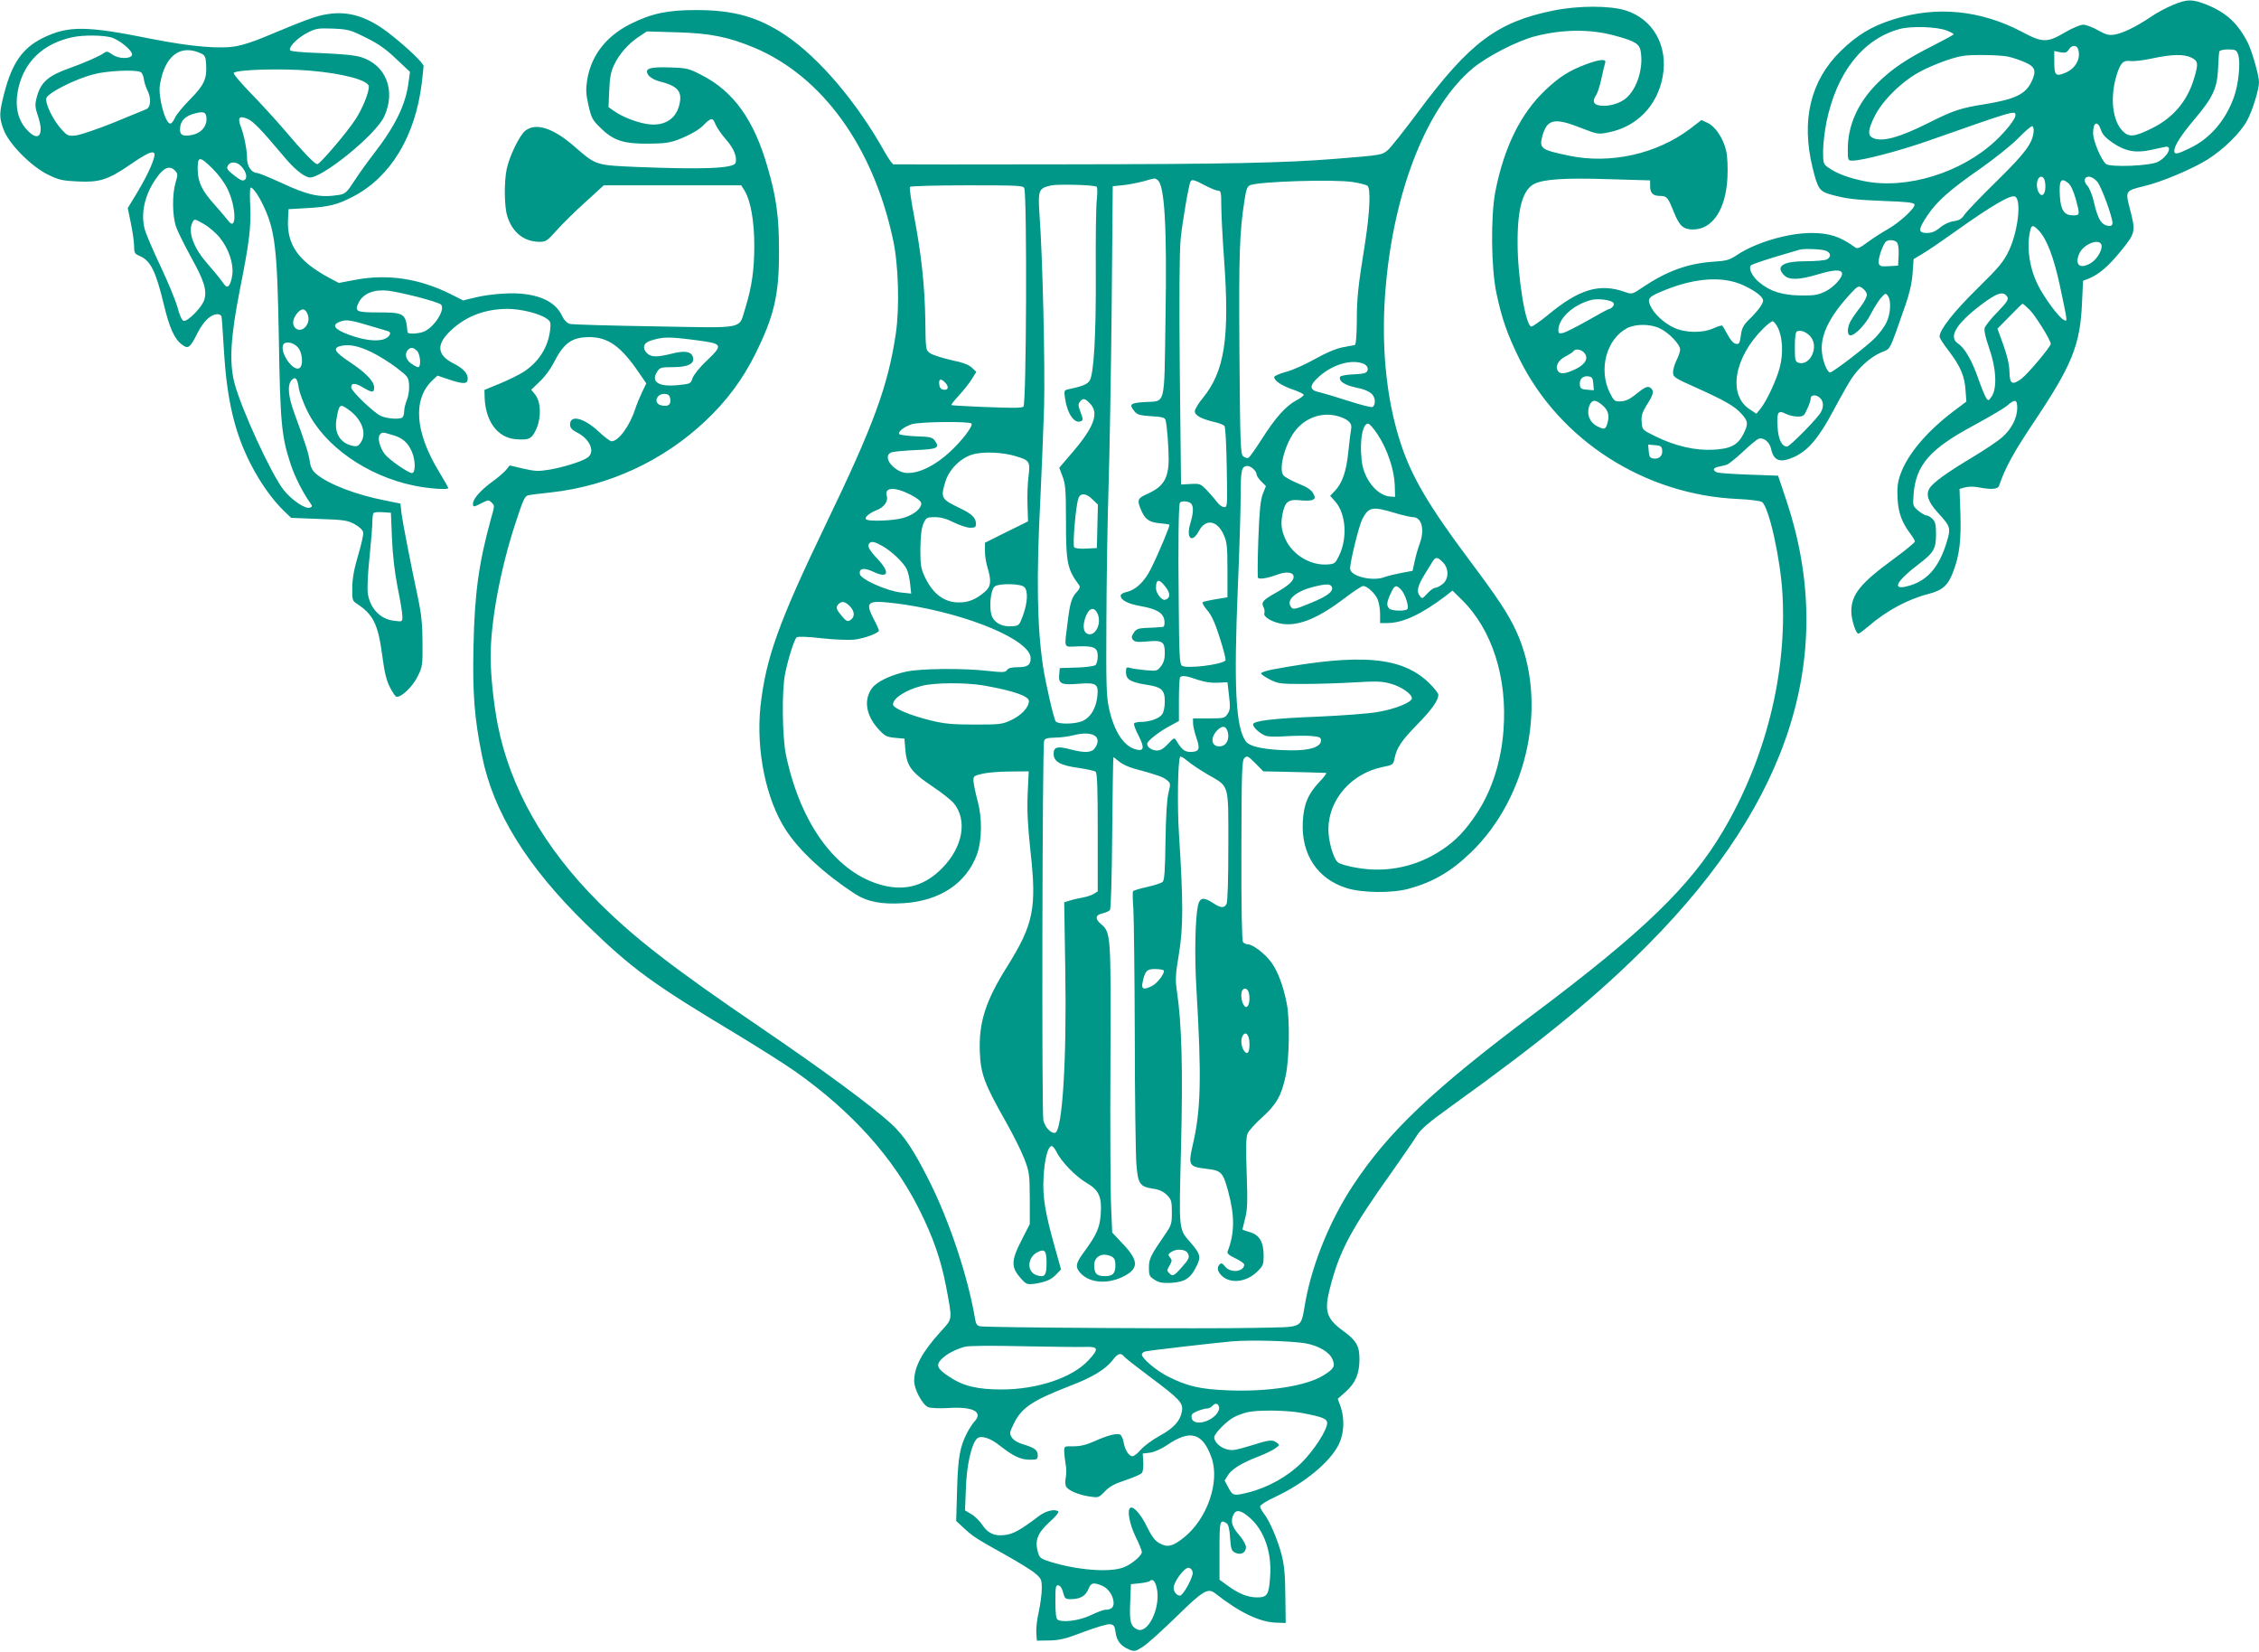 <?xml version="1.0" standalone="no"?>
<!DOCTYPE svg PUBLIC "-//W3C//DTD SVG 20010904//EN"
 "http://www.w3.org/TR/2001/REC-SVG-20010904/DTD/svg10.dtd">
<svg version="1.0" xmlns="http://www.w3.org/2000/svg"
 width="1280pt" height="936pt" viewBox="0 0 1280 936"
 preserveAspectRatio="xMidYMid meet">
<g transform="translate(0,936) scale(0.1,-0.1)"
fill="#009688" stroke="none">
<path d="M12310 9331 c-36 -15 -92 -45 -125 -68 -82 -55 -156 -91 -203 -99
-34 -5 -49 -1 -95 25 -30 17 -67 31 -83 31 -16 0 -61 -19 -99 -41 -104 -62
-131 -62 -245 -1 -238 126 -489 150 -735 71 -121 -38 -204 -89 -296 -179 -170
-167 -224 -390 -159 -658 30 -123 39 -136 107 -155 88 -24 133 -29 307 -36
119 -4 160 -9 164 -19 6 -19 -84 -103 -154 -142 -32 -18 -83 -51 -113 -73 -44
-33 -57 -38 -70 -28 -84 61 -145 81 -247 81 -133 0 -315 -54 -419 -123 -45
-30 -60 -35 -141 -40 -142 -10 -262 -54 -398 -146 -58 -39 -59 -39 -99 -25
-144 51 -260 16 -438 -132 -43 -35 -84 -64 -92 -64 -32 0 -78 278 -78 474 -1
196 30 303 96 335 55 26 174 34 418 26 l237 -7 0 -32 c0 -40 16 -56 56 -56 39
0 45 -8 79 -93 31 -77 53 -97 108 -97 111 0 186 114 195 293 3 58 0 121 -7
152 -16 70 -60 137 -104 158 l-36 17 -65 -50 c-190 -143 -452 -201 -686 -152
-159 33 -169 41 -151 110 27 98 68 107 220 47 93 -36 96 -37 155 -25 161 32
276 150 307 315 32 174 -53 327 -210 376 -90 28 -269 28 -410 -1 -317 -64
-474 -182 -764 -572 -79 -106 -157 -205 -174 -219 -33 -28 -38 -28 -298 -49
-285 -23 -617 -30 -1525 -31 -531 -1 -970 -1 -977 0 -6 0 -28 31 -49 68 -159
285 -373 536 -564 664 -155 103 -292 142 -505 142 -163 0 -253 -19 -373 -79
-137 -69 -220 -176 -244 -311 -9 -58 -9 -80 6 -148 17 -74 22 -84 70 -131 73
-71 129 -89 271 -88 90 1 121 5 170 24 67 26 123 59 144 84 8 9 22 21 32 27
16 8 21 4 34 -27 8 -19 35 -58 60 -86 43 -48 64 -101 52 -132 -12 -30 -184
-37 -557 -22 -235 10 -232 9 -354 115 -121 106 -220 138 -280 90 -32 -25 -90
-145 -105 -217 -15 -73 -14 -210 3 -265 28 -93 94 -146 182 -147 37 0 45 5 98
65 32 36 105 108 163 160 l104 95 390 0 389 0 20 -32 c33 -55 54 -171 54 -308
0 -138 -14 -236 -50 -352 -40 -127 12 -116 -514 -107 -250 4 -467 10 -481 14
-17 5 -33 21 -47 51 -42 86 -158 130 -322 121 -52 -2 -127 -12 -165 -22 l-71
-17 -69 35 c-178 89 -357 116 -540 82 l-95 -18 -53 28 c-177 95 -242 188 -235
332 l3 58 105 6 c124 7 172 19 262 66 212 111 351 341 388 643 5 46 10 90 10
96 0 15 -82 95 -176 170 -130 106 -242 144 -367 124 -66 -10 -112 -27 -369
-134 -47 -20 -113 -41 -145 -47 -93 -18 -256 -4 -481 40 -376 76 -475 76 -619
6 -114 -56 -174 -141 -218 -309 -30 -117 -31 -140 -4 -212 30 -80 157 -208
252 -254 59 -29 81 -34 166 -38 125 -6 172 9 295 93 96 66 131 82 140 66 10
-16 -31 -112 -92 -214 l-58 -96 18 -88 c10 -48 18 -107 18 -129 0 -37 4 -43
31 -54 62 -26 92 -86 138 -278 32 -132 60 -194 103 -225 35 -26 45 -18 89 70
34 65 74 103 112 103 10 0 19 -6 22 -12 2 -7 8 -96 14 -196 17 -279 60 -463
153 -644 53 -103 121 -199 187 -263 l41 -39 158 -6 c143 -5 161 -8 202 -30 28
-16 46 -33 48 -47 2 -12 -11 -70 -29 -130 -23 -77 -32 -129 -33 -182 -1 -68 1
-75 24 -90 95 -62 122 -116 146 -295 12 -94 24 -142 43 -179 14 -28 31 -53 37
-54 24 -8 93 57 120 114 28 55 29 64 28 193 0 97 -7 163 -22 235 -49 230 -90
444 -97 496 l-6 56 -84 17 c-167 32 -324 93 -392 150 -23 19 -33 38 -38 73 -6
44 -25 102 -91 283 -32 90 -36 152 -11 177 22 22 32 10 41 -51 4 -22 24 -77
46 -122 97 -200 338 -370 605 -425 85 -18 195 -25 195 -14 0 3 -24 46 -54 95
-135 224 -148 408 -36 515 l29 27 62 -21 c86 -29 109 -28 109 4 0 30 -25 57
-77 84 -102 51 -104 114 -7 199 83 74 189 112 310 112 76 0 181 -26 223 -56
21 -15 23 -22 18 -65 -12 -98 -65 -181 -152 -237 -22 -14 -80 -43 -130 -64
l-90 -37 1 -43 c5 -134 72 -226 173 -236 79 -7 95 1 121 60 28 66 25 151 -8
193 l-22 27 49 47 c27 25 61 71 76 101 59 117 104 150 205 150 106 0 180 -53
282 -204 l40 -58 -25 -52 c-13 -28 -30 -69 -37 -91 -31 -97 -95 -185 -135
-185 -8 0 -41 25 -74 56 -83 77 -161 96 -161 39 0 -18 10 -30 39 -45 76 -38
106 -113 58 -144 -34 -22 -137 -54 -215 -67 -61 -10 -81 -9 -147 6 l-77 18
-21 -26 c-12 -14 -49 -46 -83 -70 -63 -47 -104 -94 -104 -121 0 -20 3 -20 50
4 35 18 40 18 54 4 20 -19 20 -15 -4 -100 -67 -245 -91 -416 -97 -714 -6 -271
5 -408 48 -621 63 -318 255 -628 590 -955 260 -253 377 -338 849 -621 129 -78
282 -175 340 -216 321 -228 553 -487 700 -782 78 -156 121 -281 150 -430 37
-198 39 -183 -28 -257 -108 -119 -152 -201 -152 -283 0 -46 47 -134 79 -147
15 -6 64 -8 116 -5 138 9 197 -22 147 -76 -11 -12 -30 -41 -42 -64 -41 -79
-52 -141 -57 -324 l-5 -176 42 -39 c54 -50 70 -60 233 -151 75 -42 154 -90
174 -108 33 -28 36 -35 36 -85 0 -30 -8 -89 -17 -131 -10 -42 -16 -96 -14
-120 l3 -44 70 1 c58 1 92 9 194 48 69 26 136 46 150 44 22 -3 27 -9 32 -45 6
-49 30 -79 76 -98 31 -13 36 -12 81 17 26 17 110 93 188 169 153 150 179 165
222 130 135 -106 249 -161 342 -164 l55 -2 -2 155 c-1 122 -6 172 -22 235 -23
86 -68 191 -101 232 -11 14 -20 32 -20 39 0 7 37 31 83 52 169 79 314 199 363
299 30 61 34 145 10 214 l-16 44 45 40 c55 49 77 101 78 180 1 78 -17 110 -90
163 -98 71 -111 114 -77 245 54 212 120 334 354 662 58 83 120 172 136 198 23
39 64 74 204 175 523 376 824 624 1111 913 809 816 1069 1651 781 2514 l-47
140 -165 6 c-91 3 -173 9 -182 13 -26 12 -22 25 10 32 15 3 35 8 46 11 10 3
50 35 90 72 39 37 80 71 90 75 28 10 63 -18 71 -56 15 -70 52 -83 133 -46 79
37 139 109 221 263 41 77 87 158 102 180 44 65 108 122 165 147 60 26 44 -5
139 265 24 68 38 127 42 183 l6 82 45 27 c25 14 109 71 186 126 215 153 322
215 345 201 36 -23 15 -197 -36 -306 -32 -65 -54 -92 -179 -215 -132 -129
-214 -233 -214 -272 0 -8 23 -44 52 -81 66 -87 90 -142 95 -222 l5 -65 -73
-55 c-151 -114 -261 -244 -301 -358 -16 -45 -19 -74 -16 -137 5 -83 24 -134
74 -201 13 -17 24 -36 24 -42 0 -6 -55 -51 -123 -101 -186 -136 -237 -199
-237 -295 0 -47 26 -126 40 -126 5 0 29 18 55 40 102 89 225 155 342 185 81
21 112 49 141 128 35 91 45 179 40 329 l-5 138 32 9 c19 5 52 5 76 0 73 -14
109 -11 116 9 36 105 85 193 201 366 212 317 259 432 269 668 l6 127 31 12
c59 24 115 72 185 159 82 101 83 109 49 238 -26 100 -25 102 79 127 101 24
270 95 361 151 93 59 187 151 225 222 30 55 67 175 67 217 0 36 -39 173 -62
220 -56 111 -121 172 -231 217 -85 34 -114 34 -197 -1z m-1277 -145 c20 -8 37
-17 37 -20 0 -3 -51 -31 -112 -62 -154 -77 -240 -135 -323 -218 -109 -111
-165 -236 -165 -373 0 -61 1 -63 26 -63 57 0 266 55 429 112 492 173 495 174
495 145 0 -21 -51 -86 -112 -144 -194 -182 -505 -278 -746 -229 -88 18 -157
44 -203 77 -27 19 -29 24 -29 92 0 40 9 114 19 165 58 281 205 469 412 527 66
19 218 14 272 -9z m-8960 -39 c71 -35 114 -65 172 -121 l78 -73 -8 -59 c-16
-127 -75 -248 -200 -409 -34 -44 -83 -112 -108 -151 -41 -63 -50 -72 -84 -78
-109 -18 -178 -3 -333 70 -64 29 -124 54 -133 54 -30 0 -57 37 -57 80 0 48
-16 132 -36 184 -19 50 -8 62 38 43 33 -14 79 -62 200 -206 61 -74 112 -117
148 -126 63 -15 380 241 427 345 67 146 11 291 -130 336 -36 11 -107 18 -226
23 -115 4 -176 10 -178 17 -7 20 46 72 100 99 47 24 60 26 144 23 86 -4 98 -7
186 -51z m7070 13 c117 -31 146 -47 153 -88 19 -102 -25 -231 -95 -278 -42
-28 -104 -40 -145 -30 -29 7 -33 26 -11 59 8 12 21 54 29 92 8 39 18 78 21 88
10 25 -30 22 -110 -8 -93 -35 -150 -71 -227 -144 -141 -133 -235 -323 -285
-576 -27 -139 -24 -435 6 -575 31 -148 63 -237 131 -375 228 -460 709 -769
1238 -792 67 -3 129 -11 136 -17 40 -31 105 -324 116 -523 25 -454 -96 -935
-339 -1345 -184 -310 -453 -570 -1071 -1033 -573 -430 -822 -666 -1023 -970
-128 -194 -227 -434 -268 -648 -33 -173 3 -153 -286 -160 -259 -6 -1522 1
-1560 9 -17 3 -24 14 -28 42 -40 237 -144 551 -259 780 -89 177 -142 257 -218
327 -110 100 -376 297 -733 540 -500 340 -720 510 -924 714 -309 309 -500 647
-571 1006 -23 120 -40 279 -40 384 0 200 55 496 141 758 42 129 53 154 72 157
12 3 69 10 127 16 329 36 638 179 878 406 119 112 210 234 282 379 108 218
135 338 134 585 0 191 -15 303 -64 470 -78 273 -194 433 -377 526 -70 36 -82
39 -177 42 -118 4 -148 -7 -121 -45 9 -12 35 -27 58 -33 109 -27 135 -58 116
-135 -21 -85 -93 -125 -192 -106 -60 11 -136 42 -179 73 l-30 21 4 96 c3 72
10 107 27 142 29 62 80 120 138 159 l48 32 170 -5 c187 -5 291 -26 436 -86
386 -161 676 -560 789 -1088 31 -141 38 -382 16 -532 -44 -297 -125 -518 -397
-1082 -268 -557 -340 -759 -370 -1031 -26 -248 31 -526 143 -699 76 -118 219
-250 392 -363 70 -45 150 -61 276 -53 206 13 356 113 416 277 28 79 30 203 4
300 -13 47 -23 98 -24 115 -1 28 2 30 49 41 28 7 98 13 157 13 l107 1 -6 -127
c-4 -97 0 -176 16 -327 36 -321 17 -413 -131 -650 -124 -197 -163 -319 -156
-489 5 -122 27 -180 145 -388 42 -74 90 -170 107 -214 29 -76 30 -88 31 -225
l0 -145 -42 -82 c-67 -130 -67 -163 0 -235 21 -23 31 -26 64 -22 66 10 99 23
127 53 l28 29 -36 129 c-55 196 -69 283 -63 393 5 98 23 171 44 177 6 2 19
-12 29 -32 26 -55 110 -142 173 -178 68 -40 85 -78 78 -177 -5 -73 -23 -115
-91 -208 -49 -66 -54 -86 -31 -116 47 -62 149 -75 242 -32 96 45 98 90 9 185
l-64 68 -6 144 c-4 79 -6 446 -4 814 3 736 3 742 -54 790 -36 30 -31 53 12 61
16 4 34 12 39 18 6 7 11 182 13 439 2 235 5 427 7 427 2 0 16 -11 33 -25 16
-14 55 -32 86 -40 126 -34 161 -46 183 -64 22 -18 23 -20 10 -72 -9 -35 -15
-133 -17 -273 -2 -163 -6 -223 -16 -232 -7 -7 -47 -20 -88 -29 -41 -9 -77 -20
-80 -24 -3 -5 -2 -51 2 -103 3 -51 7 -374 8 -718 0 -344 5 -670 9 -724 9 -115
19 -129 97 -141 32 -4 56 -16 76 -35 25 -26 28 -35 28 -98 0 -66 -2 -73 -42
-131 -78 -113 -88 -133 -88 -184 0 -43 3 -49 33 -68 25 -16 45 -19 94 -17 76
5 109 26 141 91 28 55 25 71 -30 135 -71 81 -68 59 -56 542 11 440 4 699 -23
882 -10 68 -9 94 11 214 25 150 25 292 0 684 -10 156 -6 412 7 433 2 4 20 -6
39 -22 19 -17 70 -51 114 -77 128 -74 120 -45 120 -406 0 -194 -4 -317 -10
-329 -14 -26 -33 -24 -80 7 -50 33 -72 29 -82 -16 -16 -74 -20 -283 -9 -470
30 -503 26 -691 -21 -888 -26 -114 -22 -122 79 -134 83 -9 93 -20 122 -127 38
-140 37 -238 -3 -341 -5 -11 8 -22 44 -39 27 -13 50 -29 50 -35 0 -42 -78 -50
-108 -12 -14 19 -22 22 -31 13 -17 -17 -13 -41 12 -65 50 -47 139 -36 200 23
34 33 37 40 37 93 0 76 -25 117 -80 132 -22 6 -40 13 -40 15 0 2 7 30 15 62
13 48 15 93 9 255 -5 144 -4 205 5 226 7 16 44 57 82 91 81 73 111 125 134
237 21 95 24 321 6 409 -20 101 -50 180 -86 231 -36 50 -106 104 -135 104 -10
0 -22 6 -27 13 -6 7 -10 202 -9 519 1 453 3 509 17 523 15 15 20 13 62 -29
l45 -46 98 -2 c109 -2 244 -6 258 -7 5 -1 -12 -24 -38 -51 -65 -69 -89 -127
-94 -226 -10 -183 82 -323 247 -375 86 -28 257 -30 350 -5 138 37 242 97 354
205 329 316 441 861 257 1258 -46 98 -99 179 -269 406 -225 301 -320 463 -382
648 -88 263 -118 590 -84 929 52 535 238 992 490 1203 80 67 255 157 355 182
153 39 307 41 443 5z m-8516 -11 c49 -13 128 -78 121 -101 -8 -23 -78 -22
-111 3 -24 17 -33 20 -46 10 -26 -19 -110 -56 -194 -86 -125 -44 -166 -80
-189 -167 -11 -43 -10 -55 10 -114 32 -102 -1 -139 -64 -71 -52 55 -70 130
-53 222 30 161 142 270 314 305 61 12 161 11 212 -1z m11147 -65 c19 -50 -10
-109 -66 -134 -59 -26 -68 -19 -68 57 l0 64 34 -7 c28 -5 37 -2 48 15 15 25
43 28 52 5z m-10634 -27 c21 -10 26 -20 28 -62 5 -81 -11 -117 -91 -198 -40
-40 -79 -88 -86 -105 -8 -18 -19 -32 -26 -32 -29 0 -70 153 -59 219 27 166
116 233 234 178z m11541 -4 c16 -41 4 -170 -24 -246 -48 -132 -137 -234 -250
-287 -70 -34 -87 -37 -87 -15 0 30 39 90 115 180 103 122 128 174 133 284 2
47 5 92 7 99 3 7 22 12 50 12 40 0 47 -3 56 -27z m-1302 -14 c24 -5 66 -19 93
-31 61 -26 69 -50 37 -115 -34 -68 -95 -96 -261 -123 -139 -22 -179 -35 -326
-109 -164 -82 -262 -108 -313 -81 -27 15 -24 47 13 121 45 92 160 203 263 256
75 39 179 77 235 86 51 9 216 6 259 -4z m1037 -5 c40 -19 42 -35 14 -125 -38
-123 -117 -216 -233 -274 -100 -50 -132 -54 -167 -20 -61 59 -76 193 -36 322
21 67 37 83 79 77 17 -2 73 4 122 15 114 24 178 25 221 5z m-10663 -74 c192
-16 337 -55 337 -91 0 -35 -36 -124 -75 -184 -46 -72 -202 -255 -217 -255 -15
0 -79 67 -192 200 -50 58 -135 151 -190 207 -55 57 -96 106 -92 110 18 19 269
26 429 13z m-955 -9 c7 -4 15 -22 17 -39 2 -17 11 -44 19 -61 24 -46 21 -99
-6 -110 -13 -5 -96 -39 -185 -76 -89 -36 -184 -68 -211 -72 -46 -5 -49 -4 -86
37 -45 50 -89 140 -84 172 4 29 160 109 268 137 78 21 243 28 268 12z m372
-268 c0 -43 -34 -79 -84 -88 -48 -9 -66 -1 -66 30 0 51 30 81 95 95 44 10 55
2 55 -37z m10736 -63 c8 -23 28 -44 68 -71 69 -46 127 -57 211 -39 33 7 70 15
83 18 46 9 15 -56 -41 -85 -44 -23 -269 -32 -294 -12 -28 24 -73 131 -73 175
0 65 27 73 46 14z m-383 -4 c-5 -66 -45 -121 -208 -281 -90 -88 -172 -174
-184 -191 -15 -24 -30 -33 -60 -37 -24 -3 -55 -17 -78 -36 -27 -23 -48 -31
-75 -31 -51 0 -50 20 3 99 53 80 130 148 302 267 78 55 173 131 212 170 38 40
75 71 80 69 6 -1 9 -14 8 -29z m-10318 -212 c35 -35 68 -80 86 -118 49 -104
50 -244 1 -175 -9 12 -43 52 -75 88 -74 82 -96 129 -97 204 0 73 11 74 85 1z
m162 14 c28 -31 36 -63 20 -77 -11 -8 -24 -3 -60 25 -39 31 -45 39 -36 55 13
26 51 24 76 -3z m-374 -26 c15 -16 15 -23 2 -66 -20 -67 -19 -189 3 -252 10
-28 48 -104 84 -170 74 -133 91 -186 76 -241 -11 -41 -93 -125 -117 -121 -10
2 -23 30 -36 79 -12 42 -56 148 -98 236 -42 89 -82 182 -88 208 -24 97 6 210
82 306 34 43 66 50 92 21z m10593 -56 c9 -37 1 -81 -16 -81 -19 0 -35 45 -26
79 8 32 34 34 42 2z m298 -6 c23 -28 86 -199 86 -235 0 -8 -6 -15 -14 -15 -46
0 -68 32 -92 137 -8 37 -25 78 -36 90 -12 12 -18 29 -15 37 10 25 43 18 71
-14z m-5326 11 c41 -25 55 -264 46 -787 -8 -510 4 -464 -121 -472 -79 -5 -87
-13 -55 -52 15 -19 31 -24 95 -28 59 -3 77 -8 81 -21 9 -31 18 -157 18 -228
-2 -106 -31 -152 -125 -193 -53 -24 -56 -34 -28 -97 22 -48 46 -63 108 -68 25
-2 47 -6 49 -8 5 -4 -58 -155 -103 -246 -38 -77 -87 -124 -144 -136 -16 -4
-29 -12 -29 -19 0 -26 40 -47 114 -60 92 -16 130 -40 134 -84 2 -21 -1 -33
-10 -34 -18 -2 -55 -4 -105 -6 -33 -2 -46 -7 -59 -27 -13 -20 -14 -28 -4 -40
10 -12 27 -14 81 -9 86 8 99 -1 99 -66 0 -33 -6 -55 -22 -75 -21 -27 -24 -27
-87 -22 -36 4 -76 9 -88 13 -20 6 -23 3 -23 -25 0 -40 26 -56 114 -70 88 -13
106 -29 106 -95 0 -30 -6 -61 -15 -73 -17 -24 -71 -43 -122 -43 -17 0 -34 -4
-37 -9 -3 -5 8 -36 26 -70 34 -67 30 -89 -15 -77 -69 17 -124 101 -153 232
-15 68 -17 134 -15 494 1 228 6 566 12 750 6 184 14 646 18 1025 l6 690 60 6
c33 4 85 14 115 22 67 19 62 19 78 8z m269 -31 c31 -16 64 -30 74 -30 17 0 19
-9 19 -83 0 -46 7 -184 16 -308 32 -444 3 -631 -119 -782 -26 -31 -47 -66 -47
-77 0 -23 34 -42 107 -60 29 -6 56 -17 61 -23 6 -7 11 -113 13 -237 4 -220 4
-225 -16 -223 -11 1 -29 14 -40 30 -11 15 -37 45 -57 66 -35 36 -40 38 -92 35
l-54 -3 -7 643 c-4 435 -2 677 5 750 11 103 46 307 56 324 8 13 21 10 81 -22z
m836 19 c40 -6 78 -16 85 -21 20 -17 14 -147 -13 -323 -41 -256 -47 -312 -47
-448 -1 -85 -5 -130 -12 -132 -6 -1 -38 -7 -70 -13 -38 -8 -93 -31 -157 -67
-53 -30 -127 -63 -163 -72 -36 -10 -66 -23 -66 -29 0 -21 42 -49 103 -70 33
-11 62 -25 64 -30 2 -5 -18 -20 -43 -33 -59 -32 -118 -98 -196 -221 -35 -55
-68 -102 -75 -104 -6 -3 -19 1 -28 8 -16 12 -18 57 -22 584 -4 559 0 685 29
870 9 59 15 76 32 83 51 21 473 34 579 18z m4057 -7 c13 -10 29 -45 41 -87 25
-92 25 -95 -14 -95 -50 0 -70 28 -75 105 -6 95 5 112 48 77z m-5506 -20 c4 -2
5 -34 1 -71 -5 -36 -7 -221 -6 -410 2 -359 -11 -580 -35 -618 -13 -20 -42 -32
-118 -48 -27 -6 -28 -7 -21 -53 12 -85 52 -143 88 -129 15 6 15 10 0 51 -14
37 -15 47 -4 60 18 22 28 20 56 -9 54 -53 26 -132 -95 -274 l-78 -91 19 -50
c16 -43 19 -78 19 -248 0 -242 7 -276 75 -368 6 -9 3 -20 -12 -36 -31 -32 -40
-63 -53 -169 -20 -160 -27 -144 58 -141 93 3 112 -7 112 -57 0 -21 -6 -43 -13
-49 -7 -6 -56 -13 -108 -14 l-94 -3 -3 -33 c-6 -56 9 -64 108 -56 105 8 116 0
107 -77 -8 -63 -37 -112 -81 -133 -41 -19 -139 -21 -154 -3 -11 14 -56 209
-72 312 -34 228 -38 506 -15 950 7 154 17 388 21 520 6 233 -8 847 -26 1090
-9 138 -5 148 64 164 39 9 241 4 260 -7z m-410 -9 c16 -60 12 -1220 -5 -1237
-3 -3 -21 -6 -40 -6 -67 -2 -363 11 -368 15 -2 3 16 26 41 53 25 27 58 68 73
92 l27 43 -24 23 c-17 17 -50 30 -118 44 -52 12 -106 29 -120 39 -25 18 -25
20 -27 187 -3 193 -22 372 -64 592 -16 85 -27 158 -23 163 3 5 144 9 324 9
295 0 319 -1 324 -17z m-4319 -83 c74 -149 86 -248 95 -770 8 -478 15 -553 67
-710 22 -68 69 -161 109 -217 15 -21 15 -23 0 -29 -25 -10 -102 42 -148 99
-70 88 -243 464 -280 609 -30 118 -21 261 31 526 54 270 64 357 59 474 -3 54
-2 100 1 104 8 8 39 -32 66 -86z m-240 -196 c51 -63 80 -148 71 -212 -3 -26
-12 -52 -19 -60 -11 -11 -18 -7 -38 22 -13 19 -52 66 -86 105 -78 89 -110 180
-82 232 10 20 11 20 62 -9 29 -16 70 -51 92 -78z m10308 39 c45 -48 84 -151
118 -308 47 -221 45 -209 21 -196 -28 15 -108 123 -144 195 -51 100 -67 227
-42 319 7 23 16 22 47 -10z m-804 -67 c7 -9 11 -38 9 -73 l-3 -58 -52 -3 c-44
-3 -52 0 -58 16 -5 19 18 94 38 120 13 16 52 15 66 -2z m1158 -12 c9 -25 -23
-82 -59 -104 -61 -37 -94 -12 -67 52 22 53 111 90 126 52z m-1563 -34 c31 -11
34 -35 7 -50 -11 -5 -64 -10 -118 -10 -131 0 -175 -28 -123 -80 28 -28 85 -26
192 6 88 26 128 28 135 8 7 -22 -44 -80 -92 -104 -43 -21 -63 -25 -140 -24
-103 1 -176 23 -236 74 -42 34 -65 83 -46 98 7 5 68 26 137 47 69 20 130 38
135 40 23 8 126 4 149 -5z m-462 -198 c66 -31 108 -64 108 -85 0 -18 -29 -58
-77 -105 -35 -34 -43 -50 -49 -92 -6 -45 -9 -51 -28 -48 -13 2 -30 20 -46 50
-14 26 -28 50 -31 53 -3 3 -26 -4 -50 -15 -63 -28 -159 -27 -225 4 -57 26
-116 82 -134 127 -17 40 -7 49 90 88 174 69 329 77 442 23z m696 -49 c2 -11
-13 -41 -33 -68 -21 -26 -46 -62 -56 -79 -23 -37 -25 -86 -4 -86 26 0 86 62
115 120 16 31 41 72 56 90 26 30 29 31 41 14 20 -27 16 -102 -8 -151 -11 -24
-40 -62 -63 -86 -45 -47 -241 -197 -256 -197 -17 0 -42 63 -47 119 -8 95 45
201 165 330 39 42 43 43 64 29 13 -9 24 -24 26 -35z m-8213 -15 c66 -17 126
-36 133 -43 27 -24 -30 -120 -90 -151 -28 -15 -98 -19 -99 -6 -9 106 -17 112
-165 112 -128 0 -137 5 -110 59 26 49 87 73 166 64 25 -3 99 -18 165 -35z
m9009 0 c8 -14 -1 -29 -55 -85 -37 -37 -69 -78 -73 -90 -5 -15 4 -55 25 -115
40 -114 46 -225 15 -273 -17 -26 -20 -27 -31 -11 -7 9 -27 58 -45 109 -35 102
-78 177 -116 201 -55 37 -10 112 131 219 93 70 127 80 149 45z m-2236 -30 c9
-8 9 -14 1 -24 -6 -8 -15 -14 -20 -14 -5 0 -59 -29 -121 -65 -62 -35 -125 -67
-140 -71 -24 -5 -28 -3 -28 15 0 67 84 145 185 171 35 10 104 2 123 -12z
m2364 -45 c34 -35 118 -171 118 -191 0 -16 -127 -167 -164 -196 -54 -41 -69
-33 -70 39 -1 40 -13 91 -35 152 l-33 91 69 70 c37 38 70 71 73 71 3 1 22 -16
42 -36z m-9758 -26 c19 -52 -32 -107 -69 -77 -21 18 -18 52 7 83 27 34 49 31
62 -6z m356 -64 c47 -14 91 -27 98 -29 23 -6 12 -31 -18 -44 -42 -17 -119 -8
-207 25 -80 30 -96 55 -45 73 32 13 60 9 172 -25z m7974 -10 c27 -55 31 -146
11 -223 -18 -71 -74 -191 -110 -236 l-23 -28 -39 26 c-123 81 -88 291 77 456
23 23 48 42 54 42 7 0 20 -17 30 -37z m-668 -4 c51 -24 114 -91 114 -119 0
-12 -9 -38 -20 -60 -11 -22 -20 -52 -20 -68 0 -28 6 -33 128 -87 165 -74 224
-108 261 -151 37 -41 38 -56 9 -114 -32 -62 -72 -83 -173 -88 -100 -5 -214 21
-325 76 -75 37 -75 37 -78 81 -3 35 3 54 26 92 41 64 46 83 26 100 -18 15 -32
8 -98 -45 -24 -19 -49 -29 -73 -30 -34 -1 -38 2 -61 48 -66 131 -20 304 96
366 50 26 133 26 188 -1z m852 -45 c51 -57 -1 -170 -68 -149 -18 6 -20 16 -20
90 0 57 4 85 13 88 21 9 51 -3 75 -29z m-6316 -21 c155 -20 158 -25 61 -118
-38 -35 -72 -79 -79 -97 -10 -32 -12 -33 -84 -40 -109 -11 -154 19 -116 77 15
23 23 25 90 25 86 0 124 20 112 58 -10 31 -47 37 -121 18 -81 -20 -114 -20
-137 1 -30 27 -23 60 15 72 76 24 105 24 259 4z m-2257 -38 c30 -29 36 -111 9
-122 -37 -14 -107 88 -90 132 8 23 54 18 81 -10z m420 -30 c39 -19 102 -58
140 -87 67 -51 70 -55 73 -100 2 -26 -4 -62 -12 -83 -9 -21 -16 -50 -16 -66 0
-15 -5 -31 -11 -35 -18 -11 -85 -6 -120 9 -39 17 -169 141 -169 162 0 26 21
27 65 1 54 -32 65 -32 65 -1 0 35 -48 84 -140 145 -86 57 -98 80 -45 91 49 9
96 -1 170 -36z m257 8 c20 -18 26 -93 7 -93 -6 0 -24 9 -40 21 -30 21 -38 56
-17 77 16 16 28 15 50 -5z m6612 -9 c29 -29 13 -65 -42 -93 -57 -28 -88 -33
-102 -16 -21 25 -3 63 39 85 22 11 42 24 46 30 9 15 42 12 59 -6z m-1250 -64
c33 -12 35 -48 4 -55 -13 -3 -47 -6 -77 -7 -30 -2 -56 -8 -58 -13 -8 -25 26
-47 92 -61 75 -15 105 -38 105 -80 0 -14 -6 -27 -14 -30 -7 -3 -69 13 -137 35
-68 22 -142 44 -164 49 -58 12 -58 39 1 90 75 67 181 98 248 72z m1304 -113
l3 -38 -38 3 c-31 2 -39 7 -41 26 -5 32 16 54 47 50 22 -3 26 -9 29 -41z
m-3674 7 c24 -23 20 -46 -6 -42 -17 2 -24 11 -26 31 -4 30 9 35 32 11z m-1556
-97 c4 -31 -14 -43 -53 -33 -46 12 -24 70 25 64 19 -2 26 -10 28 -31z m6516 7
c19 -18 20 -51 3 -80 -19 -35 -176 -194 -191 -194 -30 0 -50 41 -54 112 -5 83
3 96 46 74 17 -9 47 -16 67 -16 33 0 38 4 55 43 11 23 20 50 20 60 0 22 33 23
54 1z m-1240 -35 c37 -29 47 -59 35 -103 -11 -40 -17 -42 -59 -21 -47 24 -64
79 -40 126 14 25 31 24 64 -2z m2356 -21 c0 -56 -33 -120 -85 -165 -23 -21
-98 -71 -166 -112 -147 -88 -223 -143 -245 -176 -23 -36 -10 -77 45 -138 74
-81 76 -87 51 -170 -41 -135 -105 -212 -204 -243 -112 -35 -91 16 51 124 80
61 93 84 93 166 0 53 -4 70 -20 86 -11 11 -26 20 -34 20 -8 0 -29 12 -47 27
-31 27 -31 28 -26 95 14 165 93 255 341 388 86 47 172 97 189 112 45 39 57 36
57 -14z m-9452 -11 c73 -54 101 -131 67 -183 -14 -21 -22 -25 -46 -20 -69 14
-106 71 -93 147 15 91 19 95 72 56z m5613 -38 c51 -17 71 -38 65 -68 -3 -14
-10 -73 -16 -130 -11 -111 -34 -178 -77 -223 l-26 -27 30 -34 c59 -68 69 -204
21 -304 -22 -45 -25 -48 -66 -51 -96 -7 -197 54 -238 142 -26 57 -29 95 -13
162 14 55 35 67 102 59 29 -3 59 -1 67 4 13 9 13 13 0 37 -10 19 -37 36 -85
55 -38 16 -76 37 -83 46 -30 39 13 190 73 260 63 74 158 101 246 72z m-2086
-39 c9 -15 -58 -102 -128 -165 -105 -95 -217 -136 -280 -104 -61 32 -87 87
-49 105 9 5 71 11 137 14 128 5 142 12 111 55 -12 17 -29 21 -103 23 -48 2
-92 8 -97 12 -12 12 27 43 72 57 47 14 328 17 337 3z m2302 -63 c54 -82 93
-198 96 -285 l2 -67 -29 2 c-49 4 -101 47 -132 109 -22 46 -29 75 -32 143 -4
91 13 161 40 161 8 0 32 -28 55 -63z m-5581 -2 c56 -16 86 -43 109 -97 20 -50
20 -118 -1 -118 -21 0 -127 74 -153 106 -28 36 -44 94 -29 111 13 16 14 16 74
-2z m7192 -83 c5 -32 -16 -54 -47 -50 -22 3 -26 9 -29 41 l-3 38 38 -3 c31 -2
39 -7 41 -26z m-3661 -37 c77 -23 81 -30 71 -112 -5 -37 -8 -111 -6 -162 l3
-95 -122 -60 -122 -61 0 -45 c-1 -25 6 -67 14 -94 24 -78 20 -110 -16 -140
-50 -42 -90 -59 -144 -59 -84 -1 -148 47 -194 143 -23 49 -26 67 -26 160 1 75
6 116 17 143 16 35 19 37 65 37 34 0 67 -9 108 -30 33 -16 75 -30 93 -30 27 0
32 4 32 23 -1 34 -22 55 -91 88 -106 51 -110 58 -83 148 20 69 84 134 151 155
58 19 173 15 250 -9z m1345 -72 c10 -9 18 -22 18 -30 0 -8 12 -26 26 -40 l27
-27 -18 -45 c-13 -36 -19 -93 -25 -256 -4 -115 -5 -214 -2 -218 6 -11 55 -3
111 18 52 19 91 13 91 -13 0 -24 -32 -52 -102 -91 -71 -40 -83 -53 -69 -80 6
-11 8 -26 5 -35 -8 -21 47 -53 105 -61 94 -12 204 34 358 152 46 35 89 63 97
63 23 0 68 -42 82 -76 8 -19 14 -56 14 -84 l0 -50 39 0 c88 0 192 48 329 151
l42 33 51 -50 c174 -170 261 -443 238 -742 -13 -176 -65 -338 -149 -467 -66
-100 -119 -156 -200 -210 -142 -95 -311 -131 -478 -102 -52 8 -101 22 -112 32
-26 24 -54 122 -53 190 2 166 131 313 305 349 61 12 63 14 70 50 13 61 37 97
128 191 84 86 120 137 120 169 0 8 -23 38 -51 65 -153 151 -390 171 -889 78
-36 -7 -65 -17 -64 -22 0 -6 23 -21 50 -35 45 -23 59 -25 189 -25 77 0 208 4
290 9 128 8 158 6 207 -8 60 -17 118 -58 118 -82 0 -23 -96 -62 -195 -78 -49
-9 -200 -20 -335 -26 -258 -10 -370 -24 -370 -44 0 -17 39 -52 70 -64 14 -6
66 -7 118 -3 51 3 117 4 145 1 44 -4 52 -8 52 -25 0 -37 -64 -58 -173 -56
-143 2 -231 20 -253 51 -57 78 -69 305 -45 876 9 209 16 443 16 520 0 142 5
164 39 164 8 0 23 -7 33 -17z m-1944 -145 c42 -22 62 -38 62 -51 0 -29 -43
-64 -101 -81 -56 -17 -204 -22 -213 -7 -7 11 21 35 62 51 41 16 66 51 57 79
-16 51 43 55 133 9z m1033 -28 l30 -29 -3 -123 -3 -123 -59 -3 c-32 -2 -63 1
-69 7 -11 11 9 241 24 279 12 31 45 28 80 -8z m557 -22 c16 -16 15 -52 -3
-112 -26 -87 9 -118 49 -43 37 69 102 60 139 -21 19 -42 22 -65 22 -201 l0
-155 -67 -11 c-37 -6 -70 -14 -74 -17 -3 -4 9 -25 27 -46 25 -29 44 -72 71
-157 21 -65 35 -121 32 -126 -15 -24 -224 -50 -248 -30 -12 10 -15 73 -17 349
-4 350 -1 561 7 574 8 12 49 9 62 -4z m1152 -53 c46 -14 94 -25 106 -25 50 0
68 -71 38 -151 -9 -24 -22 -69 -28 -98 l-12 -55 -64 -12 c-36 -7 -78 -17 -93
-23 -69 -27 -197 4 -197 48 0 39 50 242 69 280 36 69 57 73 181 36z m-5679
-145 c4 -95 15 -190 32 -278 15 -72 27 -146 27 -163 0 -32 0 -32 -46 -26 -78
8 -137 69 -150 155 -4 28 0 114 10 207 9 88 16 178 16 201 0 22 3 44 7 48 4 4
28 6 53 4 l45 -3 6 -145z m2780 -44 c52 -30 115 -90 136 -129 8 -16 17 -54 20
-85 l6 -55 -56 6 c-80 8 -231 75 -235 105 -5 33 23 38 78 12 85 -40 95 -3 20
76 -47 50 -58 72 -43 87 11 12 30 8 74 -17z m3174 -91 c36 -35 35 -96 -1 -124
-15 -12 -33 -21 -41 -21 -8 0 -29 -14 -45 -32 -29 -31 -30 -32 -44 -13 -19 25
-11 56 28 120 17 28 37 60 45 73 17 28 28 28 58 -3z m-1570 -141 c28 -37 27
-62 -3 -72 -18 -6 -52 36 -52 66 0 53 18 55 55 6z m-801 0 c22 -22 19 -87 -7
-159 -21 -58 -23 -60 -61 -63 -52 -4 -94 14 -113 51 -21 41 -12 156 14 175 25
18 148 16 167 -4z m1743 0 c9 -25 -25 -51 -117 -89 -97 -40 -106 -42 -119 -17
-20 38 37 84 134 108 69 17 95 17 102 -2z m393 -16 c22 -24 44 -93 35 -108 -9
-14 -89 -12 -103 2 -17 17 -15 36 8 86 22 48 31 51 60 20z m-3124 -93 c28 -29
29 -62 1 -79 -15 -9 -23 -5 -47 24 -33 39 -36 50 -18 68 18 18 36 15 64 -13z
m309 10 c368 -56 715 -203 715 -304 0 -39 -18 -51 -73 -51 -34 0 -54 -5 -61
-16 -10 -14 -24 -14 -109 -5 -139 16 -378 14 -462 -4 -88 -19 -169 -58 -195
-95 -47 -66 -33 -152 35 -228 38 -42 47 -47 96 -52 l54 -5 3 -40 c7 -114 28
-145 162 -235 48 -32 98 -72 113 -89 80 -96 54 -249 -64 -369 -97 -99 -207
-131 -336 -98 -260 66 -465 341 -549 736 -22 103 -25 372 -5 465 18 88 52 193
65 204 7 6 62 4 141 -5 72 -8 155 -11 185 -8 58 7 140 37 140 52 0 5 -14 36
-31 68 -39 76 -33 94 30 94 25 0 91 -7 146 -15z m1095 -54 c24 -59 -18 -134
-62 -110 -22 12 -24 53 -3 103 19 45 48 48 65 7z m566 -372 c39 -13 77 -19
114 -17 l55 3 9 -77 c8 -65 6 -81 -8 -102 -16 -25 -21 -26 -106 -26 l-90 0 0
-28 c0 -15 9 -52 19 -82 23 -64 16 -80 -34 -80 -33 0 -50 14 -81 66 -9 16 -14
14 -45 -20 -24 -26 -44 -38 -62 -38 -30 0 -57 18 -57 38 0 16 70 71 134 104
l46 25 0 121 c0 66 3 124 7 127 11 12 37 8 99 -14z m-1209 -33 c167 -30 253
-60 253 -88 0 -35 -42 -80 -99 -107 -53 -25 -64 -26 -211 -26 -126 0 -172 5
-245 23 -122 30 -215 70 -215 91 0 35 70 81 162 105 70 19 252 20 355 2z
m1380 -264 c10 -41 -8 -77 -41 -80 -51 -6 -62 45 -20 89 30 31 51 28 61 -9z
m-750 -23 c17 -15 17 -39 -3 -67 -18 -27 -58 -29 -141 -7 -71 19 -93 13 -93
-25 0 -45 37 -66 138 -80 48 -7 93 -17 100 -22 9 -8 12 -89 12 -344 l0 -334
-22 -14 c-13 -8 -41 -17 -63 -21 -22 -4 -55 -11 -73 -17 l-32 -10 6 -376 c9
-511 -16 -922 -58 -930 -23 -4 -55 29 -66 70 -10 36 -6 2119 4 2150 4 14 17
18 62 19 31 0 80 7 107 14 53 14 100 12 122 -6z m387 -1327 c8 -14 -35 -72
-65 -87 -45 -24 -62 -20 -56 13 14 71 24 82 71 82 25 0 47 -4 50 -8z m482
-126 c9 -37 1 -81 -15 -81 -17 0 -33 51 -26 83 7 29 33 28 41 -2z m4 -292 c0
-45 -11 -62 -28 -41 -18 21 -24 64 -12 87 18 33 40 7 40 -46z m-1150 -1240 c0
-72 -11 -84 -58 -68 -56 20 -51 101 7 130 41 21 51 8 51 -62z m800 56 c12 -23
8 -33 -36 -82 -41 -47 -50 -51 -68 -32 -15 14 -15 18 1 44 14 25 15 31 3 45
-12 15 -12 19 5 31 29 21 82 18 95 -6z m-429 -20 c14 -8 19 -21 19 -48 0 -47
-14 -62 -60 -62 -46 0 -60 15 -60 62 0 52 49 75 101 48z m1099 -491 c73 -14
134 -50 150 -90 17 -39 8 -55 -51 -91 -96 -60 -312 -94 -539 -85 -158 6 -233
23 -343 79 -64 32 -147 102 -147 124 0 8 10 16 23 18 28 6 364 45 482 56 106
10 347 3 425 -11z m-1257 -20 c82 3 86 -9 25 -75 -91 -99 -289 -166 -493 -166
-137 0 -217 19 -298 73 -65 43 -75 64 -45 96 27 30 83 59 135 73 23 6 151 7
323 3 157 -3 315 -5 353 -4z m228 -56 c8 -9 73 -60 144 -113 170 -127 190
-148 182 -195 -9 -55 -46 -96 -127 -140 -40 -22 -87 -57 -105 -77 -17 -21 -39
-38 -48 -38 -21 0 -43 35 -51 82 -4 20 -13 38 -20 41 -20 8 -74 -6 -146 -39
-46 -20 -78 -28 -117 -28 -53 1 -53 1 -53 -30 1 -17 4 -49 8 -71 5 -22 5 -56
1 -75 -4 -19 -3 -42 1 -51 13 -23 68 -47 131 -57 53 -8 54 -8 89 28 26 28 56
44 117 64 45 15 87 33 93 41 6 7 10 35 8 62 l-3 48 42 5 c25 4 64 21 96 43
131 90 202 70 252 -72 48 -137 -25 -347 -157 -452 -64 -51 -92 -57 -137 -33
-27 15 -44 37 -73 96 -35 72 -79 120 -95 104 -17 -16 -2 -92 31 -161 20 -40
36 -80 36 -88 0 -21 -62 -73 -107 -88 -79 -29 -259 -14 -410 32 -59 19 -63 22
-73 59 -17 64 0 106 67 167 32 28 54 55 50 59 -17 17 -69 6 -110 -25 -103 -78
-144 -101 -189 -107 -62 -9 -100 8 -133 58 -14 21 -42 49 -62 60 l-35 21 5
126 c4 128 31 248 62 280 21 21 74 6 130 -39 76 -60 119 -80 170 -80 41 0 45
2 45 24 0 30 -16 43 -79 62 -32 9 -57 24 -67 39 -15 24 -15 28 11 80 43 89
104 130 312 211 132 50 208 96 248 149 30 39 46 43 66 18z m537 -287 c2 -10
-6 -28 -18 -41 -47 -50 -132 -61 -138 -17 -3 18 4 26 32 37 19 8 44 15 54 15
11 0 25 7 32 15 16 19 34 15 38 -9z m468 -31 c117 -22 144 -33 144 -57 0 -39
-73 -153 -144 -224 -78 -78 -190 -141 -301 -169 -84 -21 -90 -20 -114 26 l-22
41 20 32 c22 34 77 68 176 106 33 13 73 32 89 43 27 19 28 21 10 34 -25 18
-39 17 -150 -18 -86 -26 -104 -29 -136 -19 -36 10 -68 42 -68 67 0 21 71 93
112 114 21 11 55 23 75 28 61 14 225 12 309 -4z m-293 -595 c80 -71 124 -196
114 -330 -7 -106 -16 -120 -75 -120 -52 0 -106 22 -169 69 l-43 31 0 165 c0
170 2 179 40 155 10 -6 17 -32 20 -82 4 -64 8 -74 29 -85 32 -15 61 0 61 32 0
13 -17 44 -40 70 -41 47 -49 79 -30 116 16 29 43 23 93 -21z m-325 -308 c4
-26 -54 -132 -72 -132 -18 0 -36 22 -36 44 0 34 62 117 85 114 12 -2 21 -12
23 -26z m-205 -83 c29 -109 -48 -274 -112 -239 -35 18 -42 44 -37 152 l4 103
50 5 c28 3 54 9 58 13 14 14 28 1 37 -34z m-308 7 c36 -15 65 -59 65 -99 0
-25 -16 -37 -48 -37 -9 0 -46 -14 -82 -31 -64 -31 -159 -43 -188 -25 -8 5 -12
41 -12 102 0 86 2 95 18 92 10 -2 21 -18 26 -41 9 -33 13 -37 42 -37 53 0 84
17 100 55 16 39 28 42 79 21z"/>
</g>
</svg>
